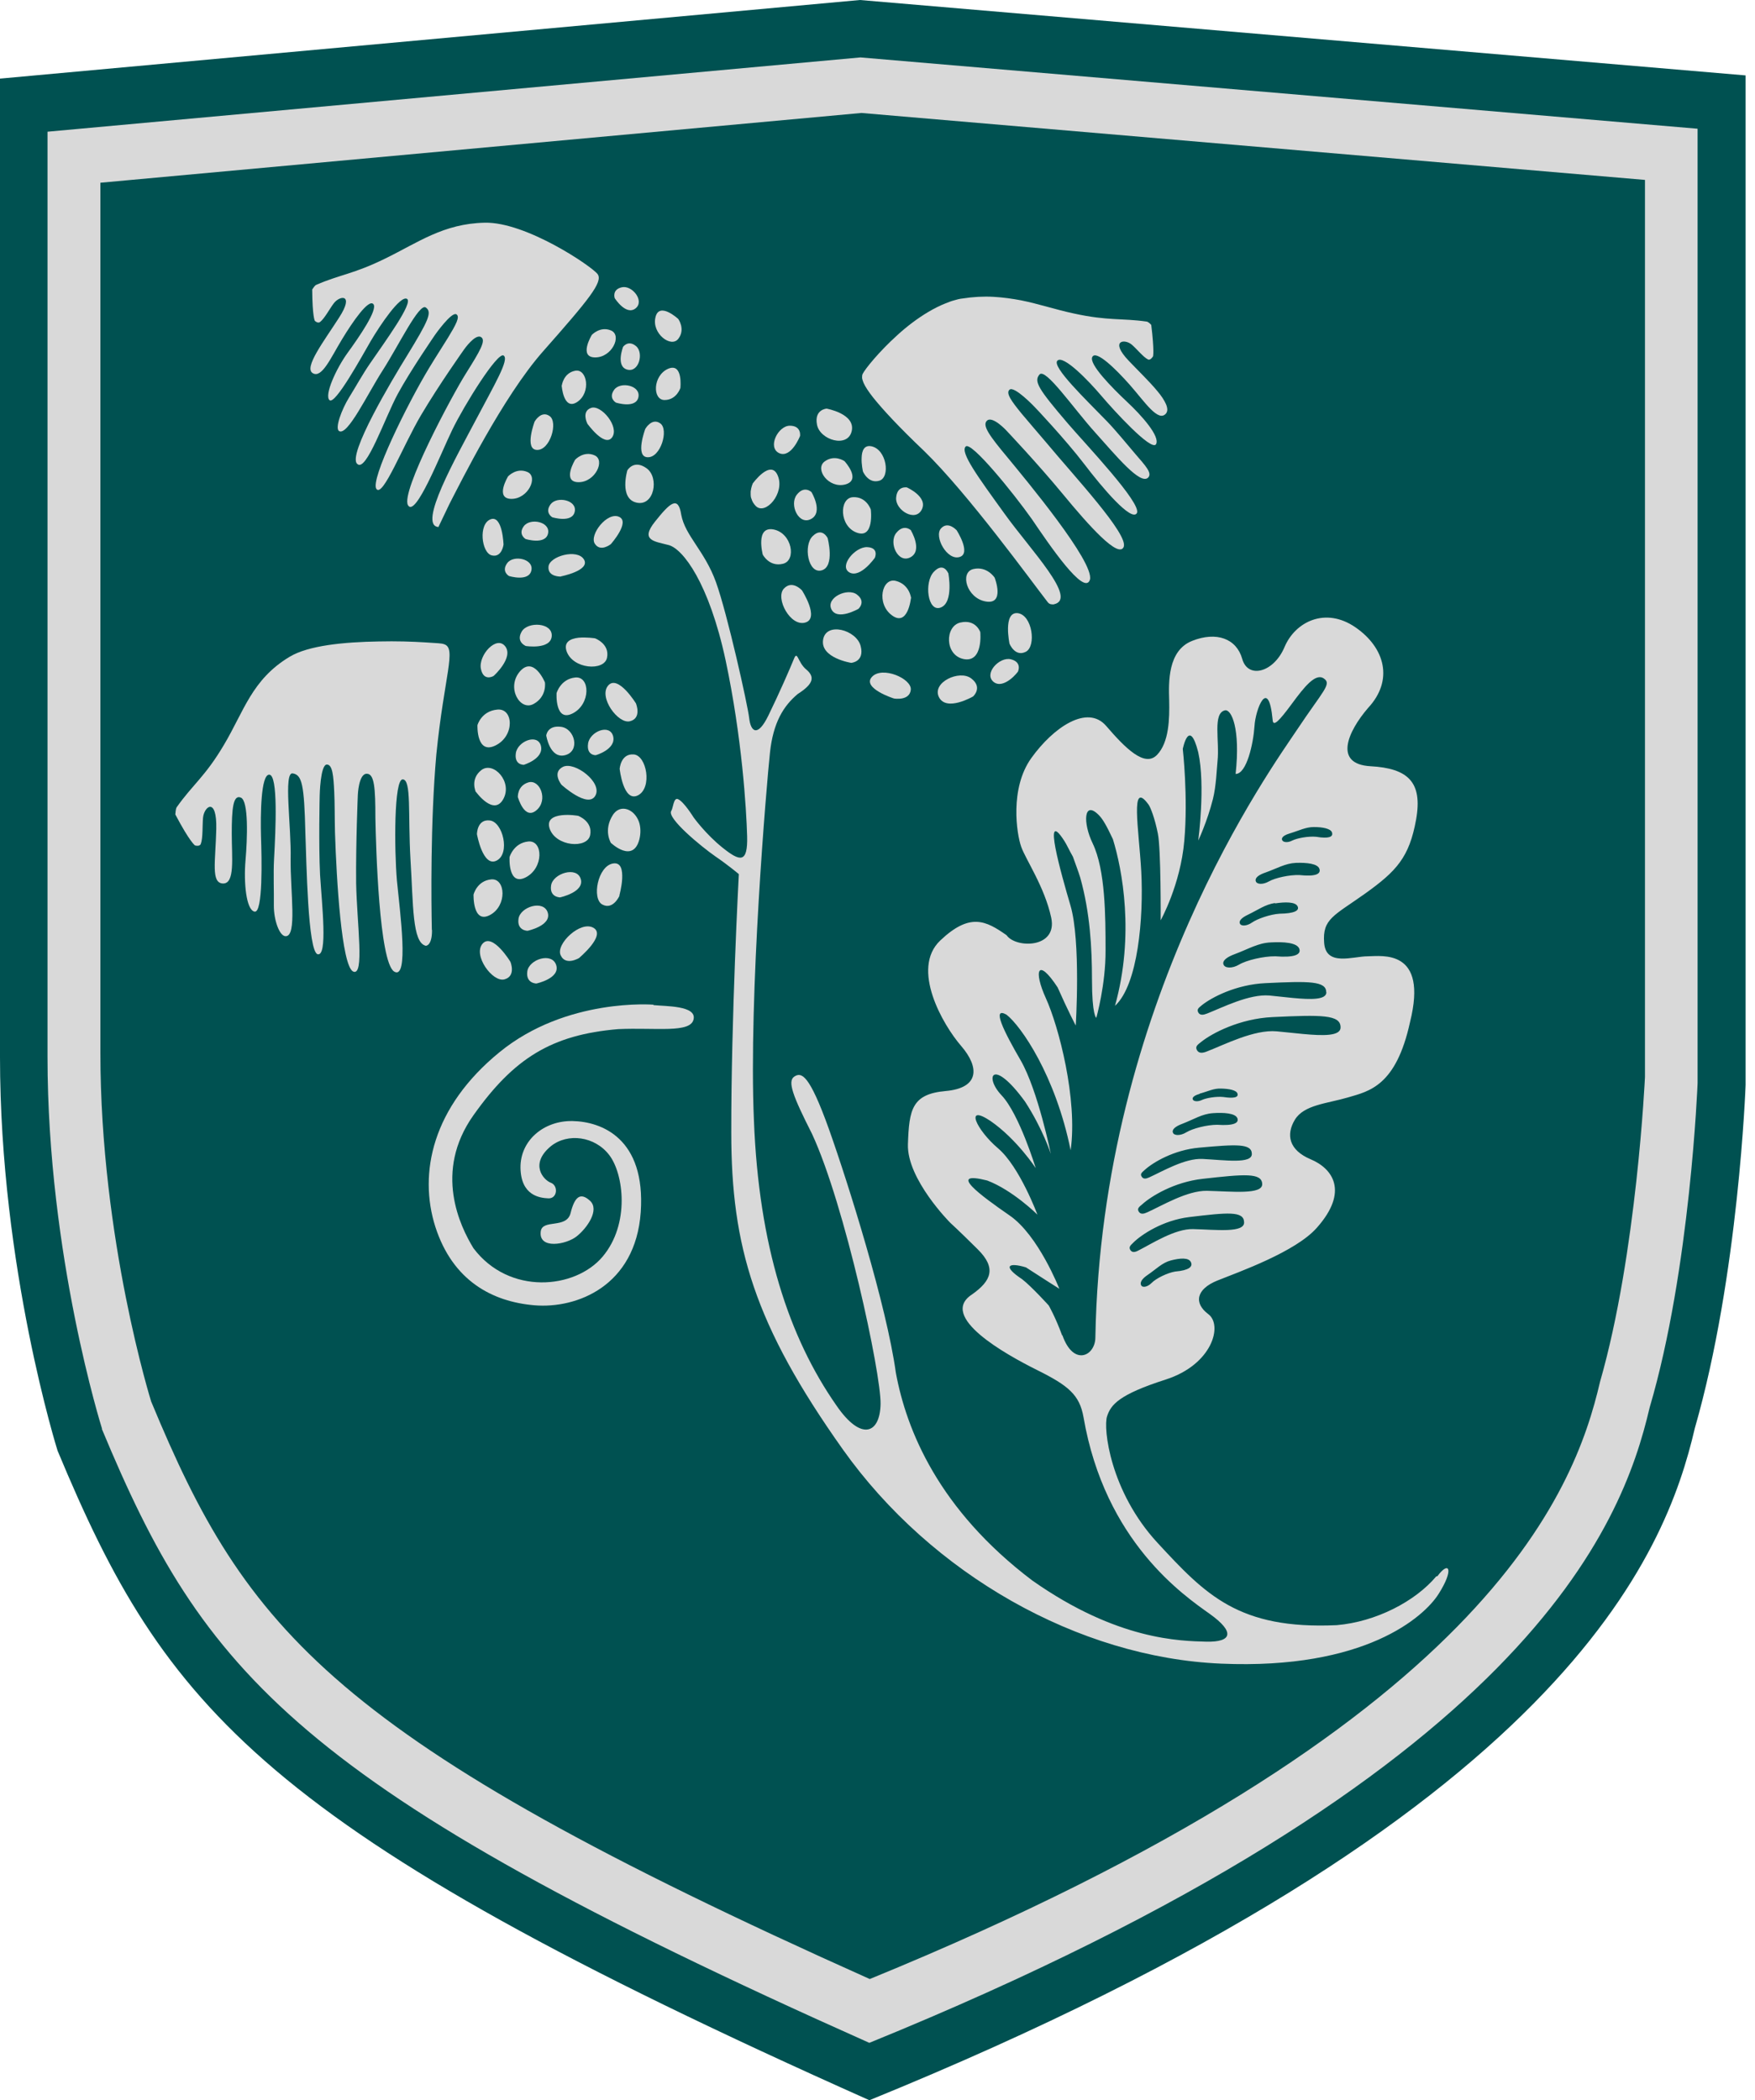 <?xml version="1.0" encoding="UTF-8"?>
<svg xmlns="http://www.w3.org/2000/svg" width="56" height="67" viewBox="0 0 56 67" fill="none">
  <g clip-path="url(#clip0_1053_27286)">
    <path d="M1.837 46.283C1.837 46.283 0 40.447 0 33.73V2.508L27.44 0L55.7 2.406V34.616C55.7 34.616 55.483 40.692 54.08 45.565C53.158 49.521 50.02 57.931 27.741 67.006C8.342 58.356 5.258 54.495 1.837 46.283Z" fill="#005151"></path>
    <path d="M3.256 45.583C3.256 45.583 1.516 40.064 1.516 33.719V4.202L27.456 1.832L54.168 4.107V34.557C54.168 34.557 53.939 40.501 52.638 44.907C51.765 48.648 48.801 56.597 27.739 65.175C9.406 57.004 6.485 53.352 3.25 45.589" fill="#D9D9D9"></path>
    <path d="M4.829 44.733C4.829 44.733 3.203 39.549 3.203 33.581V5.83L27.487 3.604L52.489 5.74V34.359C52.489 34.359 52.23 39.998 51.055 44.086C50.236 47.6 47.465 55.076 27.753 63.139C10.587 55.459 7.859 52.029 4.829 44.727" fill="#005151"></path>
    <path d="M33.892 42.607C33.681 42.027 33.464 41.65 33.464 41.65C33.464 41.65 32.916 41.045 32.615 40.812C31.971 40.387 32.181 40.267 32.736 40.434C33.139 40.698 33.802 41.117 33.802 41.117C33.802 41.117 33.133 39.405 32.212 38.776C31.296 38.142 30.194 37.334 31.501 37.663C32.32 37.974 33.103 38.752 33.103 38.752C33.103 38.752 32.537 37.226 31.85 36.639C31.158 36.053 30.76 35.197 31.609 35.766C32.447 36.346 33.049 37.268 33.049 37.268C33.049 37.268 32.525 35.544 31.959 34.945C31.392 34.347 31.67 33.724 32.706 35.143C33.278 36.023 33.531 36.813 33.531 36.813C33.531 36.813 33.121 34.796 32.573 33.838C32.019 32.886 31.64 32.108 32.115 32.371C32.579 32.731 33.681 34.317 34.163 36.699C34.392 35.065 33.778 32.737 33.374 31.851C32.971 30.965 33.109 30.528 33.748 31.503C34.073 32.24 34.326 32.719 34.326 32.719C34.326 32.719 34.494 30.031 34.157 28.888C33.85 27.846 33.254 25.733 33.958 26.823C34.031 26.93 34.133 27.158 34.235 27.331C34.296 27.511 34.416 27.816 34.47 28.002C34.783 29.121 34.844 30.247 34.844 31.246C34.844 32.413 34.982 32.473 34.982 32.473C34.982 32.473 35.283 31.42 35.277 30.318C35.277 29.217 35.271 27.756 34.868 26.912C34.548 26.254 34.579 25.524 35.054 25.997C35.187 26.128 35.307 26.338 35.512 26.775C35.807 27.732 36.211 29.822 35.578 32.09C36.313 31.42 36.494 29.277 36.416 27.804C36.343 26.463 36.048 24.841 36.651 25.673C36.711 25.757 36.849 26.104 36.946 26.595C37.048 27.086 37.036 29.361 37.036 29.361C37.036 29.361 37.668 28.229 37.789 26.828C37.915 25.428 37.741 23.895 37.741 23.895C37.741 23.895 37.946 22.86 38.235 24.003C38.469 25.063 38.235 26.817 38.235 26.817C38.235 26.817 38.524 26.206 38.704 25.488C38.807 25.075 38.825 24.53 38.849 24.291C38.921 23.638 38.686 22.752 39.09 22.662C39.295 22.627 39.584 23.243 39.427 24.692C39.782 24.692 39.993 23.716 40.029 23.171C40.059 22.627 40.475 21.567 40.608 22.962C40.62 23.213 40.824 22.992 41.222 22.453C41.619 21.914 41.975 21.465 42.24 21.645C42.505 21.824 42.222 22.028 41.397 23.267C40.571 24.506 35.145 31.97 34.952 42.667C34.952 43.26 34.253 43.613 33.898 42.595M42.505 26.571C42.541 26.703 42.39 26.763 41.999 26.697C41.752 26.673 41.391 26.739 41.234 26.817C41.077 26.9 40.927 26.87 40.909 26.793C40.909 26.793 40.849 26.679 41.156 26.589C41.457 26.499 41.662 26.386 41.927 26.386C42.192 26.386 42.469 26.433 42.505 26.565M40.547 30.067C40.957 30.043 41.379 30.073 41.457 30.264C41.529 30.456 41.306 30.558 40.698 30.51C40.319 30.504 39.77 30.636 39.541 30.773C39.313 30.911 39.078 30.887 39.042 30.773C39.042 30.773 38.939 30.612 39.391 30.444C39.843 30.276 40.138 30.085 40.547 30.067ZM40.373 27.84C40.758 27.703 41.005 27.547 41.348 27.529C41.692 27.517 42.047 27.553 42.101 27.72C42.156 27.888 41.969 27.972 41.463 27.918C41.144 27.906 40.686 28.008 40.487 28.122C40.288 28.235 40.096 28.211 40.072 28.116C40.072 28.116 39.987 27.972 40.373 27.84ZM40.686 28.822C40.999 28.774 41.33 28.768 41.403 28.912C41.475 29.049 41.306 29.145 40.83 29.151C40.535 29.169 40.12 29.313 39.951 29.432C39.782 29.552 39.596 29.552 39.566 29.468C39.566 29.468 39.475 29.349 39.813 29.187C40.15 29.025 40.367 28.858 40.68 28.81M42.324 31.653C42.324 31.905 41.83 31.893 41.252 31.839C41.011 31.815 40.746 31.785 40.505 31.761C39.861 31.707 39.005 32.144 38.518 32.336C38.397 32.383 38.289 32.401 38.235 32.3C38.18 32.198 38.253 32.15 38.355 32.066C38.662 31.821 39.445 31.408 40.385 31.366C41.758 31.3 42.324 31.294 42.318 31.659M42.776 32.779C42.776 33.06 42.222 33.048 41.577 32.988C41.306 32.964 41.011 32.928 40.74 32.904C40.017 32.838 39.06 33.335 38.512 33.545C38.379 33.599 38.259 33.617 38.192 33.503C38.132 33.383 38.211 33.335 38.331 33.239C38.674 32.964 39.56 32.497 40.608 32.449C42.149 32.377 42.782 32.365 42.776 32.779ZM38.265 36.615C39.451 36.508 39.939 36.478 39.945 36.813C39.951 37.142 39.084 37.011 38.373 36.975C37.813 36.945 37.084 37.376 36.675 37.561C36.572 37.609 36.482 37.627 36.428 37.537C36.373 37.447 36.44 37.406 36.53 37.322C36.789 37.088 37.452 36.687 38.265 36.615ZM38.277 34.892C38.548 34.82 38.728 34.718 38.969 34.73C39.21 34.736 39.457 34.778 39.487 34.892C39.523 35.005 39.385 35.053 39.036 34.999C38.813 34.975 38.487 35.029 38.349 35.095C38.211 35.161 38.072 35.137 38.06 35.071C38.06 35.071 38.006 34.975 38.283 34.898M38.704 35.514C39.048 35.49 39.409 35.514 39.481 35.67C39.547 35.831 39.361 35.921 38.837 35.885C38.512 35.885 38.048 36.005 37.855 36.125C37.662 36.244 37.458 36.232 37.428 36.137C37.428 36.137 37.337 35.999 37.723 35.855C38.108 35.706 38.355 35.538 38.704 35.514ZM38.512 37.992C37.885 37.98 37.078 38.465 36.614 38.675C36.5 38.728 36.398 38.752 36.337 38.657C36.277 38.561 36.343 38.507 36.446 38.423C36.729 38.166 37.464 37.711 38.379 37.609C39.71 37.459 40.258 37.412 40.276 37.771C40.294 38.124 39.313 38.01 38.512 37.992ZM38.078 39.213C37.494 39.195 36.753 39.68 36.325 39.896C36.223 39.95 36.127 39.974 36.066 39.878C36.012 39.782 36.072 39.734 36.163 39.644C36.422 39.387 37.108 38.932 37.946 38.83C39.18 38.681 39.686 38.633 39.698 38.992C39.716 39.345 38.807 39.231 38.066 39.213M37.506 40.566C37.247 40.608 36.885 40.788 36.747 40.931C36.602 41.075 36.44 41.087 36.41 40.997C36.41 40.997 36.325 40.877 36.614 40.68C36.904 40.482 37.084 40.285 37.361 40.213C37.638 40.141 37.927 40.111 38 40.267C38.072 40.416 37.927 40.53 37.512 40.566M45.829 50.293C45.155 51.095 43.902 51.742 42.655 51.849C39.523 51.993 38.463 50.874 36.94 49.228C35.416 47.582 35.199 45.558 35.325 45.187C35.446 44.816 35.699 44.493 37.193 44.014C38.692 43.535 39.024 42.272 38.554 41.925C38.09 41.578 38.162 41.129 38.849 40.853C39.535 40.578 41.348 39.938 42.023 39.166C43.047 38.01 42.523 37.28 41.824 36.987C41.126 36.693 41.029 36.202 41.318 35.724C41.607 35.245 42.348 35.209 43.017 35.011C43.691 34.814 44.547 34.646 44.992 32.611C45.577 30.264 44.101 30.504 43.637 30.51C43.173 30.51 42.306 30.845 42.252 30.079C42.192 29.313 42.565 29.217 43.565 28.505C44.559 27.792 44.968 27.355 45.185 26.152C45.402 24.949 44.926 24.512 43.733 24.446C42.541 24.38 43.005 23.339 43.655 22.585C44.474 21.705 44.197 20.663 43.246 20.011C42.294 19.358 41.33 19.831 40.987 20.645C40.644 21.459 39.819 21.669 39.638 21.022C39.457 20.376 38.819 20.136 38.036 20.448C37.259 20.759 37.289 21.765 37.307 22.345C37.319 22.926 37.307 23.686 36.916 24.087C36.524 24.488 35.91 23.872 35.301 23.165C34.699 22.459 33.609 23.207 32.91 24.183C32.212 25.152 32.441 26.613 32.585 27.014C32.724 27.415 33.332 28.295 33.543 29.277C33.754 30.264 32.41 30.259 32.121 29.839C31.459 29.372 30.947 29.109 30.001 30.007C29.056 30.905 30.079 32.689 30.67 33.371C31.26 34.053 31.254 34.712 30.176 34.808C29.098 34.904 29.008 35.394 28.971 36.508C28.935 37.621 30.32 39.01 30.32 39.01C30.32 39.01 30.585 39.249 31.194 39.854C31.808 40.458 31.627 40.865 31.019 41.296C29.923 42.003 32.091 43.212 33.091 43.709C34.091 44.206 34.446 44.499 34.573 45.211C35.259 49.198 37.789 50.91 38.602 51.49C39.415 52.071 39.313 52.394 38.493 52.376C37.674 52.352 35.663 52.34 32.94 50.425C29.947 48.162 28.923 45.624 28.586 43.798C28.291 41.656 27.068 37.759 26.448 36.017C25.821 34.269 25.574 34.197 25.346 34.347C25.117 34.496 25.303 34.975 25.912 36.178C26.96 38.435 28.116 43.828 28.098 44.792C28.08 45.756 27.472 45.983 26.689 44.84C25.171 42.667 24.213 39.752 24.057 35.748C23.882 31.761 24.466 24.967 24.569 24.009C24.671 23.057 24.996 22.525 25.454 22.142C25.972 21.812 26.002 21.591 25.725 21.358C25.448 21.13 25.448 20.723 25.328 21.034C25.201 21.346 24.87 22.106 24.52 22.824C24.171 23.542 23.954 23.339 23.906 22.914C23.858 22.489 23.207 19.574 22.846 18.574C22.485 17.574 21.864 17.096 21.738 16.425C21.642 15.803 21.383 16.036 20.901 16.641C20.419 17.245 20.877 17.269 21.334 17.389C21.792 17.509 22.623 18.598 23.153 21.064C23.677 23.53 23.816 25.811 23.84 26.679C23.864 27.553 23.611 27.487 23.063 27.05C22.515 26.613 22.129 26.074 22.129 26.074C22.129 26.074 21.816 25.566 21.629 25.494C21.491 25.44 21.479 25.787 21.419 25.871C21.268 26.098 22.382 27.014 22.822 27.319C23.268 27.625 23.575 27.888 23.575 27.888C23.575 27.888 23.328 32.509 23.334 36.137C23.334 39.764 24.069 42.26 26.893 46.241C29.724 50.227 34.416 52.885 38.969 53.077C43.559 53.274 45.444 51.58 45.902 50.856C46.402 50.072 46.245 49.772 45.866 50.287" fill="#D9D9D9"></path>
    <path d="M20.86 32.054C20.86 32.054 18.078 31.821 15.939 33.569C13.801 35.311 13.344 37.424 13.892 39.142C14.446 40.86 15.704 41.53 17.054 41.644C18.403 41.757 20.276 41.033 20.445 38.675C20.607 36.31 19.186 35.783 18.27 35.766C17.355 35.748 16.596 36.382 16.608 37.262C16.626 38.142 17.216 38.22 17.499 38.232C17.788 38.244 17.819 37.825 17.578 37.735C17.337 37.645 16.891 37.136 17.578 36.568C18.114 36.137 18.981 36.25 19.439 36.849C19.902 37.448 20.107 39.052 19.228 40.093C18.349 41.135 16.241 41.327 15.108 39.824C14.687 39.136 13.825 37.388 15.108 35.58C16.391 33.772 17.59 33.012 19.728 32.833C20.932 32.779 22.035 32.97 22.131 32.521C22.233 32.078 21.24 32.108 20.842 32.066" fill="#D9D9D9"></path>
    <path d="M13.992 16.808C13.992 16.808 14.299 16.168 14.347 16.066C14.69 15.407 16.045 12.666 17.322 11.217C18.786 9.559 19.25 8.996 19.069 8.745C18.888 8.5 16.786 7.075 15.467 7.105C14.142 7.135 13.341 7.739 12.281 8.254C11.281 8.745 10.854 8.757 10.095 9.086C10.046 9.104 9.986 9.2 9.962 9.236C9.968 10.11 10.046 10.236 10.046 10.236C10.046 10.236 10.143 10.331 10.215 10.271C10.354 10.164 10.522 9.846 10.649 9.679C10.841 9.421 11.317 9.362 10.823 10.128C10.336 10.888 9.685 11.732 9.98 11.906C10.269 12.079 10.552 11.421 10.908 10.834C11.263 10.248 11.763 9.529 11.914 9.703C12.064 9.876 11.456 10.756 11.095 11.253C10.733 11.75 10.336 12.612 10.516 12.768C10.697 12.917 11.528 11.403 11.829 10.882C12.136 10.361 12.775 9.416 12.986 9.535C13.197 9.655 12.293 10.888 11.805 11.6C11.576 11.93 11.335 12.367 11.137 12.684C10.908 13.055 10.673 13.671 10.823 13.755C11.095 13.905 11.715 12.588 12.215 11.81C12.715 11.032 13.377 9.655 13.588 9.811C13.793 9.96 13.684 10.212 12.968 11.379C12.528 12.091 11.064 14.533 11.402 14.803C11.685 15.078 12.281 13.33 12.691 12.57C13.1 11.816 13.889 10.672 13.889 10.672C13.889 10.672 14.401 9.948 14.558 10.026C14.696 10.098 14.534 10.379 14.299 10.768C14.13 11.044 13.925 11.355 13.69 11.744C12.992 12.899 11.805 15.312 12.01 15.599C12.215 15.886 12.853 14.228 13.437 13.241C14.022 12.253 14.811 11.145 14.811 11.145C14.811 11.145 15.154 10.655 15.341 10.75C15.527 10.846 15.316 11.199 14.865 11.918C14.413 12.636 12.787 15.683 13.016 16.114C13.251 16.545 14.046 14.509 14.431 13.713C14.817 12.917 15.877 11.217 16.069 11.343C16.262 11.463 15.78 12.265 15.178 13.408C14.576 14.551 13.305 16.784 13.998 16.814" fill="#D9D9D9"></path>
    <path d="M18.737 13.504C18.737 13.504 18.545 13.121 18.864 13.013C19.183 12.905 19.773 13.617 19.532 13.953C19.291 14.288 18.737 13.51 18.737 13.51" fill="#D9D9D9"></path>
    <path d="M19.492 17.359C19.492 17.359 19.161 17.628 18.98 17.347C18.799 17.066 19.365 16.33 19.745 16.485C20.13 16.641 19.492 17.359 19.492 17.359Z" fill="#D9D9D9"></path>
    <path d="M17.899 18.395C17.899 18.395 17.471 18.413 17.502 18.078C17.532 17.743 18.423 17.497 18.634 17.85C18.845 18.204 17.899 18.389 17.899 18.389" fill="#D9D9D9"></path>
    <path d="M16.24 18.377C16.24 18.377 15.987 18.233 16.186 17.964C16.384 17.695 17.035 17.826 16.956 18.197C16.878 18.574 16.24 18.377 16.24 18.377Z" fill="#D9D9D9"></path>
    <path d="M17.623 16.503C17.623 16.503 17.37 16.359 17.568 16.09C17.767 15.82 18.418 15.952 18.339 16.323C18.261 16.7 17.623 16.503 17.623 16.503Z" fill="#D9D9D9"></path>
    <path d="M19.615 9.512C19.615 9.512 19.518 9.237 19.844 9.165C20.175 9.093 20.579 9.608 20.277 9.841C19.97 10.075 19.615 9.512 19.615 9.512Z" fill="#D9D9D9"></path>
    <path d="M19.875 11.074C19.875 11.074 20.038 10.828 20.297 11.044C20.55 11.259 20.387 11.894 20.014 11.792C19.64 11.69 19.881 11.068 19.881 11.068" fill="#D9D9D9"></path>
    <path d="M17.059 13.45C17.059 13.45 17.27 13.079 17.541 13.277C17.812 13.474 17.553 14.366 17.137 14.354C16.721 14.348 17.059 13.45 17.059 13.45Z" fill="#D9D9D9"></path>
    <path d="M16.212 15.198C16.212 15.198 16.483 14.905 16.833 15.06C17.182 15.216 16.851 15.922 16.315 15.916C15.779 15.91 16.212 15.198 16.212 15.198Z" fill="#D9D9D9"></path>
    <path d="M18.353 14.666C18.353 14.666 18.624 14.372 18.974 14.528C19.323 14.684 18.992 15.39 18.456 15.384C17.919 15.378 18.353 14.666 18.353 14.666Z" fill="#D9D9D9"></path>
    <path d="M18.884 10.685C18.884 10.685 19.155 10.392 19.505 10.547C19.854 10.709 19.523 11.409 18.987 11.403C18.451 11.398 18.884 10.685 18.884 10.685Z" fill="#D9D9D9"></path>
    <path d="M21.642 10.176C21.642 10.176 21.877 10.499 21.648 10.804C21.42 11.116 20.793 10.643 20.914 10.128C21.028 9.607 21.642 10.176 21.642 10.176Z" fill="#D9D9D9"></path>
    <path d="M21.71 12.379C21.71 12.379 21.59 12.762 21.204 12.762C20.819 12.762 20.825 11.99 21.313 11.768C21.801 11.553 21.71 12.379 21.71 12.379Z" fill="#D9D9D9"></path>
    <path d="M19.654 12.845C19.654 12.845 19.401 12.702 19.6 12.432C19.798 12.163 20.449 12.295 20.371 12.672C20.292 13.049 19.654 12.845 19.654 12.845Z" fill="#D9D9D9"></path>
    <path d="M16.771 17.197C16.771 17.197 16.518 17.047 16.717 16.784C16.922 16.515 17.566 16.646 17.488 17.018C17.409 17.395 16.771 17.197 16.771 17.197Z" fill="#D9D9D9"></path>
    <path d="M16.067 17.377C16.067 17.377 16.013 17.802 15.688 17.718C15.363 17.634 15.26 16.718 15.652 16.569C16.037 16.419 16.067 17.377 16.067 17.377Z" fill="#D9D9D9"></path>
    <path d="M17.928 12.295C17.928 12.295 17.976 11.9 18.355 11.828C18.735 11.756 18.867 12.522 18.422 12.822C17.976 13.121 17.922 12.295 17.922 12.295" fill="#D9D9D9"></path>
    <path d="M20.018 15.006C20.018 15.006 20.223 14.647 20.632 14.94C21.042 15.234 20.879 16.162 20.313 16.036C19.747 15.91 20.018 15.006 20.018 15.006Z" fill="#D9D9D9"></path>
    <path d="M20.59 13.684C20.59 13.684 20.801 13.312 21.072 13.51C21.343 13.708 21.084 14.6 20.668 14.588C20.253 14.582 20.59 13.684 20.59 13.684Z" fill="#D9D9D9"></path>
    <path d="M13.779 29.654C13.761 28.786 13.731 26.23 13.923 24.069C14.176 21.555 14.574 20.687 14.176 20.555C14.08 20.519 13.984 20.525 13.574 20.495C13.369 20.483 13.134 20.471 12.882 20.465C12.629 20.459 12.364 20.459 12.086 20.465C10.984 20.483 9.84 20.591 9.238 20.956C8.033 21.681 7.786 22.692 7.142 23.77C6.539 24.787 6.16 25.015 5.636 25.757C5.606 25.805 5.6 25.936 5.594 25.984C6.07 26.888 6.226 26.972 6.22 26.972C6.22 26.972 6.371 27.02 6.407 26.924C6.479 26.739 6.455 26.326 6.479 26.086C6.515 25.721 6.925 25.41 6.901 26.451C6.877 27.493 6.726 28.169 7.112 28.187C7.503 28.199 7.395 27.379 7.395 26.595C7.395 25.805 7.437 25.344 7.684 25.446C7.937 25.547 7.894 26.757 7.834 27.451C7.774 28.145 7.852 29.031 8.123 29.085C8.394 29.139 8.352 27.367 8.328 26.685C8.31 25.996 8.322 24.703 8.593 24.715C8.876 24.727 8.798 26.439 8.744 27.421C8.72 27.87 8.744 28.445 8.738 28.87C8.732 29.366 8.924 29.875 9.117 29.869C9.485 29.869 9.262 28.451 9.274 27.403C9.298 26.355 9.039 24.626 9.34 24.674C9.635 24.721 9.707 25.021 9.744 26.571C9.78 27.511 9.822 30.354 10.135 30.444C10.46 30.522 10.274 28.882 10.213 27.912C10.165 26.936 10.201 25.386 10.201 25.386C10.201 25.386 10.219 24.392 10.43 24.392C10.611 24.392 10.641 24.757 10.665 25.266C10.683 25.631 10.677 26.044 10.689 26.559C10.737 28.073 10.9 30.809 11.267 30.995C11.641 31.168 11.388 29.468 11.364 28.175C11.352 26.876 11.418 25.362 11.418 25.362C11.418 25.362 11.442 24.697 11.695 24.686C11.948 24.674 11.978 25.14 11.978 26.092C11.996 27.032 12.098 30.677 12.574 30.995C13.062 31.294 12.761 29.085 12.665 28.091C12.58 27.092 12.568 24.853 12.851 24.865C13.134 24.877 13.014 25.96 13.098 27.421C13.189 28.87 13.152 30.073 13.586 30.174C13.586 30.174 13.785 30.186 13.785 29.684" fill="#D9D9D9"></path>
    <path d="M17.918 25.039C17.918 25.039 17.599 24.644 17.966 24.464C18.339 24.285 19.237 24.967 18.996 25.386C18.761 25.805 17.918 25.039 17.912 25.033" fill="#D9D9D9"></path>
    <path d="M19.768 28.577C19.768 28.577 19.564 29.044 19.22 28.858C18.877 28.679 19.07 27.619 19.57 27.547C19.823 27.511 19.865 27.769 19.853 28.032C19.84 28.296 19.762 28.571 19.762 28.571" fill="#D9D9D9"></path>
    <path d="M18.479 30.564C18.479 30.564 18.045 30.828 17.889 30.474C17.726 30.121 18.521 29.361 18.937 29.601C19.352 29.84 18.473 30.564 18.479 30.564Z" fill="#D9D9D9"></path>
    <path d="M17.115 31.378C17.115 31.378 16.772 31.378 16.826 30.989C16.88 30.606 17.615 30.367 17.748 30.792C17.88 31.217 17.115 31.378 17.115 31.378Z" fill="#D9D9D9"></path>
    <path d="M17.874 28.631C17.874 28.631 17.525 28.631 17.585 28.247C17.645 27.864 18.41 27.625 18.531 28.044C18.657 28.463 17.868 28.631 17.868 28.631" fill="#D9D9D9"></path>
    <path d="M15.748 21.567C15.748 21.567 15.428 21.759 15.344 21.334C15.302 21.124 15.428 20.849 15.597 20.681C15.772 20.508 15.982 20.442 16.121 20.621C16.398 20.98 15.754 21.567 15.748 21.567Z" fill="#D9D9D9"></path>
    <path d="M17.43 23.464C17.43 23.464 17.466 23.129 17.905 23.189C18.345 23.249 18.52 23.967 18.032 24.093C17.544 24.218 17.43 23.464 17.43 23.464Z" fill="#D9D9D9"></path>
    <path d="M15.219 26.613C15.219 26.613 15.219 26.128 15.628 26.176C16.044 26.218 16.291 27.236 15.845 27.457C15.405 27.679 15.219 26.613 15.219 26.613Z" fill="#D9D9D9"></path>
    <path d="M15.11 28.541C15.11 28.541 15.218 28.098 15.676 28.056C16.134 28.014 16.188 28.9 15.634 29.193C15.079 29.487 15.11 28.541 15.11 28.541Z" fill="#D9D9D9"></path>
    <path d="M16.26 27.343C16.26 27.343 16.386 26.895 16.856 26.847C17.332 26.799 17.356 27.691 16.778 27.99C16.199 28.289 16.26 27.337 16.26 27.343Z" fill="#D9D9D9"></path>
    <path d="M15.235 23.136C15.235 23.136 15.355 22.687 15.867 22.639C16.385 22.585 16.433 23.477 15.813 23.782C15.199 24.088 15.235 23.142 15.235 23.142" fill="#D9D9D9"></path>
    <path d="M18.984 20.364C18.984 20.364 19.46 20.538 19.37 20.981C19.285 21.424 18.267 21.352 18.075 20.765C17.985 20.472 18.213 20.376 18.46 20.346C18.713 20.322 18.978 20.364 18.978 20.364" fill="#D9D9D9"></path>
    <path d="M17.388 21.771C17.388 21.771 17.461 22.22 17.027 22.459C16.593 22.699 16.148 21.939 16.587 21.424C17.033 20.909 17.388 21.771 17.388 21.771Z" fill="#D9D9D9"></path>
    <path d="M16.701 24.399C16.701 24.399 16.406 24.405 16.46 24.028C16.514 23.651 17.158 23.387 17.261 23.8C17.357 24.213 16.701 24.405 16.701 24.405V24.399Z" fill="#D9D9D9"></path>
    <path d="M16.834 29.696C16.834 29.696 16.491 29.696 16.545 29.313C16.599 28.93 17.346 28.696 17.478 29.115C17.605 29.534 16.834 29.696 16.834 29.696Z" fill="#D9D9D9"></path>
    <path d="M16.288 30.689C16.288 30.689 16.475 31.144 16.096 31.246C15.716 31.348 15.084 30.474 15.397 30.109C15.71 29.744 16.288 30.683 16.288 30.689Z" fill="#D9D9D9"></path>
    <path d="M15.182 25.266C15.182 25.266 14.99 24.853 15.363 24.566C15.749 24.279 16.369 24.949 16.056 25.5C15.749 26.044 15.189 25.266 15.189 25.266H15.182Z" fill="#D9D9D9"></path>
    <path d="M19.498 26.901C19.498 26.901 19.239 26.494 19.558 25.997C19.72 25.752 19.979 25.752 20.178 25.913C20.274 25.991 20.359 26.117 20.401 26.26C20.443 26.41 20.449 26.59 20.401 26.781C20.196 27.559 19.498 26.895 19.498 26.895" fill="#D9D9D9"></path>
    <path d="M19.773 24.53C19.773 24.53 19.804 24.039 20.219 24.069C20.635 24.099 20.821 25.134 20.358 25.374C19.888 25.613 19.773 24.53 19.773 24.53Z" fill="#D9D9D9"></path>
    <path d="M33.633 19.28C33.633 19.28 33.603 19.287 33.561 19.28C33.519 19.28 33.471 19.262 33.434 19.215C32.916 18.55 30.893 15.755 29.489 14.39C28.664 13.606 28.164 13.061 27.857 12.678C27.707 12.486 27.61 12.337 27.556 12.217C27.532 12.157 27.514 12.103 27.508 12.056C27.508 12.008 27.508 11.966 27.526 11.93C27.598 11.78 28.044 11.223 28.634 10.691C28.929 10.421 29.273 10.158 29.628 9.948C29.809 9.841 29.989 9.751 30.17 9.679C30.26 9.643 30.351 9.607 30.441 9.583C30.489 9.571 30.531 9.559 30.573 9.547C30.622 9.535 30.664 9.529 30.706 9.524C31.055 9.47 31.387 9.452 31.7 9.47C32.007 9.488 32.302 9.529 32.585 9.583C33.151 9.697 33.681 9.877 34.266 10.002C35.362 10.242 35.795 10.146 36.59 10.26C36.639 10.266 36.711 10.338 36.735 10.367C36.837 11.2 36.795 11.379 36.789 11.373C36.789 11.373 36.711 11.505 36.633 11.469C36.482 11.397 36.265 11.122 36.114 10.996C35.886 10.799 35.398 10.858 36.012 11.505C36.319 11.828 36.675 12.169 36.928 12.475C37.054 12.624 37.151 12.768 37.205 12.894C37.217 12.924 37.229 12.953 37.235 12.983C37.241 13.013 37.247 13.037 37.247 13.061C37.247 13.109 37.235 13.157 37.205 13.193C36.958 13.486 36.524 12.816 36.06 12.289C35.59 11.756 34.976 11.164 34.856 11.385C34.729 11.607 35.488 12.373 35.958 12.816C36.422 13.247 37.03 13.929 36.886 14.175C36.735 14.402 35.542 13.097 35.145 12.63C34.735 12.145 33.934 11.319 33.742 11.505C33.543 11.69 34.663 12.762 35.313 13.432C35.609 13.738 35.958 14.168 36.229 14.486C36.548 14.857 36.771 15.09 36.639 15.234C36.392 15.497 35.603 14.528 34.934 13.785C34.254 13.031 33.362 11.726 33.169 11.948C32.983 12.169 33.127 12.403 34.073 13.51C34.633 14.163 36.44 16.06 36.277 16.371C36.102 16.659 35.169 15.557 34.591 14.797C34.001 14.025 33.001 12.965 33.001 12.971C33.001 12.971 32.362 12.301 32.212 12.433C32.085 12.546 32.29 12.816 32.591 13.187C32.808 13.45 33.067 13.743 33.386 14.121C34.302 15.222 36.012 17.048 35.856 17.449C35.693 17.832 34.741 16.766 33.922 15.773C33.097 14.773 32.109 13.732 32.109 13.732C32.109 13.732 31.682 13.271 31.501 13.414C31.32 13.564 31.579 13.911 32.163 14.611C32.718 15.288 34.934 17.94 34.778 18.496C34.603 19.035 33.483 17.383 32.922 16.557C32.338 15.731 30.989 14.067 30.814 14.246C30.628 14.432 31.212 15.222 32.049 16.383C32.886 17.551 34.41 19.113 33.627 19.28" fill="#D9D9D9"></path>
    <path d="M27.919 17.785C27.919 17.785 28.052 17.473 27.672 17.456C27.287 17.438 26.757 18.066 27.106 18.264C27.456 18.455 27.919 17.791 27.919 17.791" fill="#D9D9D9"></path>
    <path d="M28.532 22.286C28.532 22.286 29.02 22.369 29.062 22.01C29.104 21.651 28.146 21.238 27.821 21.597C27.496 21.956 28.532 22.292 28.532 22.286Z" fill="#D9D9D9"></path>
    <path d="M31.28 20.167C31.28 20.167 31.141 19.748 30.647 19.861C30.147 19.969 30.135 20.915 30.762 21.029C31.376 21.136 31.28 20.167 31.28 20.173" fill="#D9D9D9"></path>
    <path d="M32.485 21.417C32.485 21.417 32.618 21.124 32.256 21.034C31.889 20.944 31.377 21.495 31.708 21.759C31.871 21.884 32.064 21.8 32.22 21.687C32.377 21.573 32.485 21.423 32.485 21.423" fill="#D9D9D9"></path>
    <path d="M31.051 22.219C31.051 22.219 31.37 21.932 30.991 21.645C30.617 21.357 29.726 21.77 29.961 22.243C30.202 22.716 31.051 22.219 31.051 22.219Z" fill="#D9D9D9"></path>
    <path d="M25.528 13.911C25.528 13.911 25.582 13.582 25.202 13.582C24.829 13.582 24.48 14.27 24.859 14.456C25.245 14.636 25.528 13.911 25.528 13.911Z" fill="#D9D9D9"></path>
    <path d="M25.894 15.701C25.894 15.701 25.665 15.474 25.424 15.785C25.178 16.102 25.485 16.773 25.882 16.557C26.28 16.342 25.894 15.701 25.894 15.701Z" fill="#D9D9D9"></path>
    <path d="M30.517 16.91C30.517 16.91 30.246 16.611 30.023 16.862C29.8 17.12 30.216 17.886 30.614 17.772C31.011 17.664 30.517 16.904 30.517 16.904" fill="#D9D9D9"></path>
    <path d="M31.738 18.43C31.738 18.43 31.497 18.053 31.058 18.155C30.618 18.257 30.841 19.089 31.461 19.191C32.076 19.292 31.738 18.43 31.738 18.43Z" fill="#D9D9D9"></path>
    <path d="M29.073 19.09C29.073 19.09 29.03 18.647 28.585 18.533C28.139 18.419 27.952 19.263 28.464 19.634C28.97 20.005 29.066 19.09 29.066 19.09" fill="#D9D9D9"></path>
    <path d="M26.948 14.714C26.948 14.714 26.629 14.486 26.309 14.726C25.99 14.971 26.442 15.594 26.972 15.456C27.502 15.312 26.948 14.714 26.948 14.714Z" fill="#D9D9D9"></path>
    <path d="M24.019 15.425C24.019 15.425 23.971 15.533 23.953 15.677C23.953 15.713 23.953 15.755 23.953 15.791C23.953 15.826 23.959 15.868 23.977 15.91C24.001 15.994 24.044 16.072 24.122 16.15C24.429 16.443 25.049 15.737 24.82 15.18C24.598 14.623 24.019 15.425 24.019 15.425Z" fill="#D9D9D9"></path>
    <path d="M24.339 17.694C24.339 17.694 24.544 18.095 24.983 17.987C25.423 17.88 25.272 17.006 24.682 16.892C24.387 16.838 24.303 17.035 24.291 17.251C24.279 17.466 24.339 17.694 24.339 17.694Z" fill="#D9D9D9"></path>
    <path d="M26.409 17.167C26.409 17.167 26.235 16.808 25.934 17.102C25.626 17.395 25.783 18.317 26.217 18.197C26.65 18.077 26.409 17.167 26.409 17.167Z" fill="#D9D9D9"></path>
    <path d="M30.253 18.281C30.253 18.281 30.103 17.916 29.796 18.245C29.483 18.574 29.597 19.544 30.018 19.382C30.44 19.221 30.259 18.281 30.259 18.281" fill="#D9D9D9"></path>
    <path d="M32.213 20.538C32.213 20.538 32.388 20.969 32.731 20.795C33.075 20.622 32.942 19.616 32.472 19.562C31.997 19.514 32.213 20.544 32.213 20.538Z" fill="#D9D9D9"></path>
    <path d="M27.787 16.258C27.787 16.258 27.648 15.833 27.209 15.863C26.775 15.893 26.775 16.791 27.341 16.994C27.901 17.198 27.787 16.264 27.787 16.264" fill="#D9D9D9"></path>
    <path d="M27.161 21.148C27.161 21.148 27.595 21.119 27.462 20.61C27.33 20.095 26.354 19.826 26.264 20.412C26.173 20.993 27.161 21.148 27.161 21.148Z" fill="#D9D9D9"></path>
    <path d="M25.592 18.838C25.592 18.838 25.279 18.485 25.008 18.784C24.737 19.09 25.219 20 25.695 19.862C26.164 19.73 25.592 18.838 25.592 18.838Z" fill="#D9D9D9"></path>
    <path d="M17.255 39.285C17.309 38.884 18.074 39.214 18.206 38.705C18.333 38.19 18.514 38.022 18.827 38.31C19.14 38.597 18.736 39.178 18.405 39.441C18.074 39.71 17.177 39.872 17.255 39.285Z" fill="#D9D9D9"></path>
    <path d="M18.445 26.027C18.445 26.027 18.921 26.2 18.831 26.643C18.746 27.086 17.729 27.015 17.536 26.428C17.445 26.135 17.674 26.039 17.921 26.009C18.174 25.979 18.439 26.027 18.439 26.027" fill="#D9D9D9"></path>
    <path d="M16.524 25.434C16.524 25.434 16.5 25.069 16.861 24.961C17.228 24.853 17.506 25.529 17.114 25.853C16.729 26.176 16.53 25.434 16.524 25.434Z" fill="#D9D9D9"></path>
    <path d="M19 24.093C19 24.093 18.71 24.099 18.765 23.722C18.819 23.339 19.463 23.076 19.566 23.495C19.662 23.908 19.006 24.099 19.006 24.093" fill="#D9D9D9"></path>
    <path d="M17.76 22.112C17.76 22.112 17.886 21.663 18.356 21.615C18.832 21.567 18.856 22.459 18.278 22.758C17.699 23.058 17.76 22.106 17.76 22.112Z" fill="#D9D9D9"></path>
    <path d="M16.779 20.61C16.779 20.61 16.454 20.484 16.647 20.149C16.84 19.819 17.641 19.861 17.605 20.298C17.569 20.735 16.773 20.61 16.779 20.61Z" fill="#D9D9D9"></path>
    <path d="M20.296 22.453C20.296 22.453 20.483 22.914 20.103 23.01C19.724 23.111 19.091 22.238 19.405 21.872C19.718 21.507 20.296 22.447 20.296 22.447" fill="#D9D9D9"></path>
    <path d="M28.938 15.551C28.938 15.551 28.619 15.491 28.594 15.886C28.57 16.281 29.209 16.665 29.413 16.257C29.618 15.85 28.938 15.551 28.938 15.551Z" fill="#D9D9D9"></path>
    <path d="M26.377 13.037C26.377 13.037 25.973 13.061 26.07 13.552C26.166 14.043 27.057 14.306 27.178 13.749C27.298 13.199 26.377 13.037 26.377 13.037Z" fill="#D9D9D9"></path>
    <path d="M27.392 19.424C27.392 19.424 27.645 19.197 27.344 18.969C27.049 18.742 26.344 19.065 26.531 19.442C26.718 19.813 27.392 19.424 27.392 19.424Z" fill="#D9D9D9"></path>
    <path d="M27.536 15.043C27.536 15.043 27.705 15.444 28.06 15.336C28.415 15.228 28.295 14.348 27.813 14.24C27.572 14.187 27.5 14.384 27.494 14.6C27.482 14.815 27.536 15.043 27.536 15.043Z" fill="#D9D9D9"></path>
    <path d="M29.072 16.922C29.072 16.922 28.843 16.695 28.596 17.006C28.349 17.323 28.657 17.994 29.054 17.778C29.452 17.562 29.066 16.922 29.066 16.922" fill="#D9D9D9"></path>
  </g>
  <defs>
    <clipPath id="clip0_1053_27286">
      <rect width="56" height="67" fill="white"></rect>
    </clipPath>
  </defs>
</svg>
